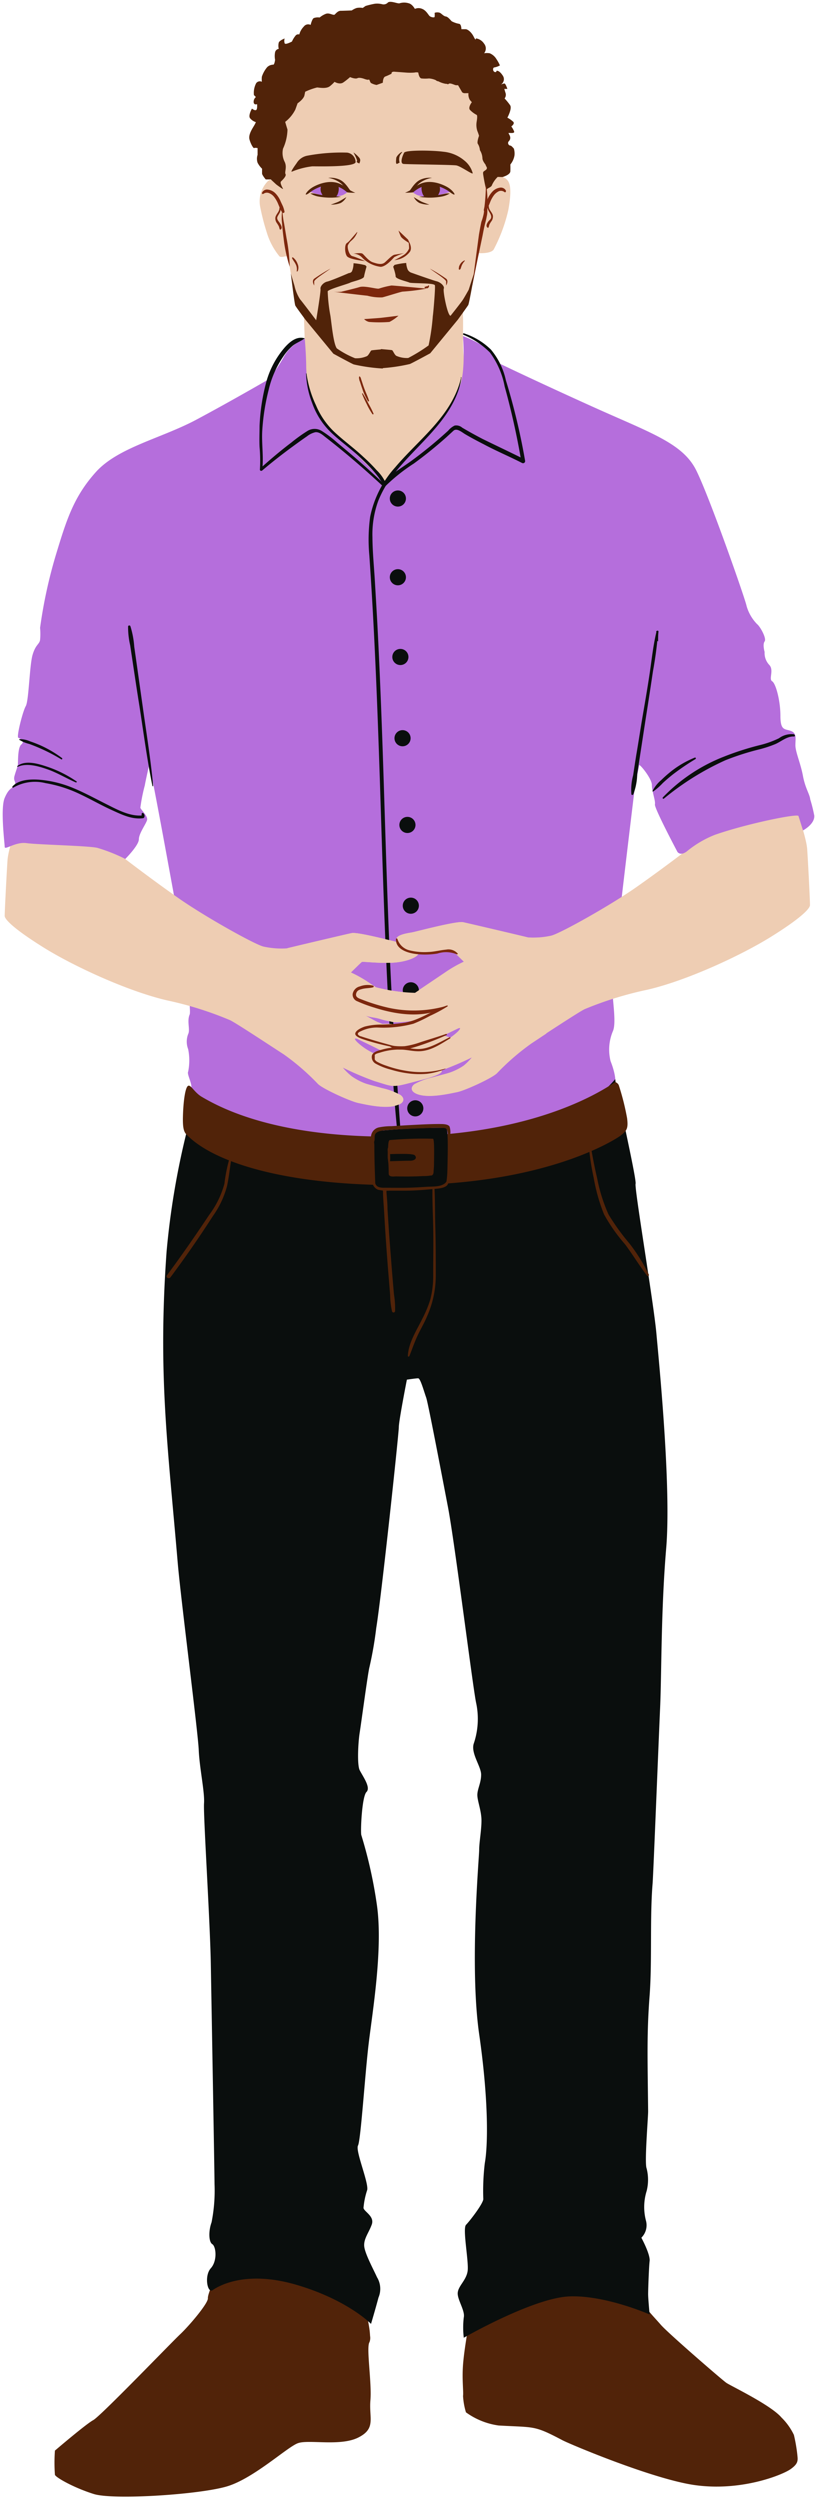 <?xml version="1.0" encoding="UTF-8" standalone="no"?><svg xmlns="http://www.w3.org/2000/svg" xmlns:xlink="http://www.w3.org/1999/xlink" fill="#000000" height="368.4" preserveAspectRatio="xMidYMid meet" version="1" viewBox="-0.4 -0.3 120.2 368.4" width="120.2" zoomAndPan="magnify"><g data-name="Layer 2"><g><g id="change1_1"><path d="M90.2,160.06c.44-1.11-.11-2.88-.55-4a7,7,0,0,1,.35-4.43c.53-1.22-.08-4.55-.11-6.54s4.19-36.36,4.19-36.36S89.31,95.66,58.39,99.1s-37.46,10.31-36.71,13.6,3.32,17.57,3.45,18.21S28,148.2,27.57,149.2s.11,2.22-.22,2.88a3.07,3.07,0,0,0,0,2.22,8.43,8.43,0,0,1,0,3.32c-.22.34.67,1.89.44,2.44a21.71,21.71,0,0,0-.55,2.36s.48,9.5,30.61,7.84S90.2,160.06,90.2,160.06Z" fill="#b56edc"/></g><g id="change2_1"><path d="M57.29,150.25c1.29.35,4.59-.41,6-.61.72-.1,4.58-.65,4.37-1.66-.37-1.87-3.43-.86-4.73-.75-3,.25-4.32.33-4.32.33L54,144.49A18.15,18.15,0,0,0,51.35,143c.65-.64,1.46-1.43,1.6-1.54s2.14.19,4.34.11,4-.82,4.09-1.47-1.84-1.32-2.39-1.4-6.6-1.72-7.53-1.5c-.1,0-6.9,1.6-9.59,2.25a12.42,12.42,0,0,1-3.42-.27c-1.33-.33-8.64-4.41-12.55-7.15s-7.82-5.74-7.82-5.74l1.25-4.9a72.83,72.83,0,0,0-6.82-4.66c-3.4-2-8.39-1.08-8.39-1.08S.88,123.85.71,126.43s-.42,7.72-.42,8.23,1.33,1.91,5.74,4.66,12.47,6.48,18.29,7.81A51.39,51.39,0,0,1,33.46,150c.67.25,6.32,4,8,5.07a34.41,34.41,0,0,1,5,4.32c.63.71,4.79,2.6,6,2.85s4.34,1,6,.22c.85-.38.76-1,.2-1.4a10,10,0,0,0-2.7-1c-.49-.15-1.9-.5-2.39-.66a8.7,8.7,0,0,1-2.1-1.09A9.09,9.09,0,0,1,50.14,157a45,45,0,0,0,4.69,2c2.86.85,2.46,1,5.67.16,1-.27,4.25-1,4.25-1.61,0-1.65-2.63-1.53-3-1.61-1.13-.22-3,.28-4.1.08a9.54,9.54,0,0,1-2.93-1.11,9.13,9.13,0,0,1-2.43-1.63c-.79-.8,0-.5,0-.5s2.65,1.27,3.78,1.85a8.17,8.17,0,0,0,3.32.85c1.36.05,6.14-.76,7.4-1.49.75-.44-.7-1.5-1.53-1.62a13.85,13.85,0,0,0-3.09-.25,4.47,4.47,0,0,1-2.92-.21c-1.81-.81-2.85-1.17-4-1.62-.2-.08-1.86-1-1.72-.94.73.28,1.27.25,2.06.48C56.54,150.13,56.72,150.1,57.29,150.25Z" fill="#eecdb3"/></g><g id="change2_2"><path d="M62.11,148.69c-1.3.35-4.59-.41-6-.61-.72-.1-4.58-.65-4.38-1.66.38-1.87,2.06-1.58,3.33-1.23a25.7,25.7,0,0,0,5.72.81l4.55-3.07A18.61,18.61,0,0,1,68,141.41c-.65-.64-1.46-1.43-1.59-1.54s-2.19.39-4.39.31-3.82-.49-3.94-2.09c-.06-.66,1.74-.9,2.28-1s6.61-1.72,7.53-1.5c.11,0,6.91,1.6,9.6,2.25a12.32,12.32,0,0,0,3.41-.27c1.34-.33,8.65-4.41,12.56-7.15s7.81-5.74,7.81-5.74l-1.24-4.9a72,72,0,0,1,6.81-4.66c3.41-2,8.4-1.08,8.4-1.08s3.24,8.23,3.41,10.81.42,7.72.41,8.23-1.33,1.91-5.73,4.65-12.47,6.49-18.29,7.82a52,52,0,0,0-9.15,2.83c-.66.25-6.32,4-8,5.07a35.11,35.11,0,0,0-5,4.32c-.62.71-4.78,2.6-5.94,2.84s-4.34,1-6,.23c-.85-.38-.76-1-.21-1.4a10.29,10.29,0,0,1,2.7-1c.5-.15,1.9-.5,2.39-.66A8.77,8.77,0,0,0,68,156.72a9.09,9.09,0,0,0,1.25-1.28,45,45,0,0,1-4.69,2c-2.86.85-2.46,1-5.67.15-1-.26-4.24-1.2-4.24-1.82,0-1.65,2.62-1.31,3-1.39,1.13-.22,3,.28,4.1.08a9.39,9.39,0,0,0,2.92-1.11,9,9,0,0,0,2.44-1.63c.78-.8,0-.5,0-.5s-2.65,1.27-3.79,1.85a8.13,8.13,0,0,1-3.32.85c-1.35.05-6.13-.76-7.4-1.49-.74-.44.71-1.5,1.54-1.63a14.52,14.52,0,0,1,3.09-.24,4.47,4.47,0,0,0,2.92-.21c1.81-.81,2.85-1.17,4-1.62.2-.08,1.86-1,1.71-.94a19.9,19.9,0,0,1-2.05.47C62.86,148.57,62.68,148.54,62.11,148.69Z" fill="#eecdb3"/></g><g id="change3_1"><path d="M53.21,338.62a12.28,12.28,0,0,1,.45,1.81c.1.64.23,1.27.34,1.92s.15,1,.18,1.56a1.72,1.72,0,0,1-.09.93c-.5.75.36,5.91.14,8.57s.86,4.15-1.8,5.48-7.32.25-8.9.83-6.4,5.08-10.31,6.32-16.87,2.08-19.78,1.17-5.57-2.41-5.74-2.83a24.83,24.83,0,0,1,0-3.57s4.57-3.91,5.65-4.49,11.48-11.39,12.81-12.64,4.15-4.57,4.1-5.32,1.47-3.91,1.47-3.91,10-5.24,15.21-2.49a15.31,15.31,0,0,1,4.33,3.24A9.63,9.63,0,0,1,53.21,338.62Z" fill="#512309"/></g><g id="change3_2"><path d="M68.81,341.58c-.22,1.55-.75,4.35-.92,6.56s.09,4,0,4.62a10.33,10.33,0,0,0,.43,2.41,10.71,10.71,0,0,0,4.81,1.94c5.38.31,5.19-.06,9.42,2.17,1,.54,13.22,5.69,19.43,6.6,6.9,1,13-1.48,14.21-2.33s1.08-1.32,1-2.17a24,24,0,0,0-.5-2.88,9,9,0,0,0-1.83-2.56c-1.58-1.86-7.48-4.66-8.14-5.12s-8.57-7.3-9.65-8.54-2.41-2.56-2.49-3.19,1.25-4.89-5.49-6.9S70.72,328.07,68.81,341.58Z" fill="#512309"/></g><g id="change4_1"><path d="M90.34,158.72c0,.93,3.19,14.75,3,15.42S96,191.65,96.41,196.2s2.21,22.61,1.44,31.7-.67,18.51-.89,23.39-1,24.6-1.11,25.94c-.42,5.11-.06,11.4-.44,16.51-.42,5.56-.31,8.81-.22,17.07,0,1-.56,7.65-.22,8.43a6.78,6.78,0,0,1,0,3.32,7.91,7.91,0,0,0-.11,4.33,2.58,2.58,0,0,1-.67,2.55s1.33,2.43,1.22,3.43-.22,4.21-.22,4.88.22,3,.22,3-6.54-2.88-11.86-2.66S68,344.18,68,344.18a12.76,12.76,0,0,1,0-3c.22-1-1-2.66-.89-3.66s1.22-1.78,1.45-3.11-.78-6.31-.23-6.87,2.44-3,2.55-3.76a34.36,34.36,0,0,1,.22-5.33c.45-2.44.61-9-.83-19s0-26.05,0-27.16.34-2.88.34-4.32S70,265.09,70,264.2s.56-1.77.56-3-1.61-3.22-1.06-4.66a11.32,11.32,0,0,0,.33-5.87c-.44-1.89-3.16-23.67-4.16-28.88s-2.93-15.33-3.21-16.13c-.38-1.08-.86-2.86-1.19-2.86s-1.66.2-1.66.2-1.19,6.05-1.19,7-2.55,24.83-3.33,29.6a54.87,54.87,0,0,1-1,5.76c-.22.78-1.21,8.21-1.44,9.65s-.4,4.74,0,5.54c.52,1,1.66,2.55,1,3.21s-.89,5.55-.77,6.32a67.16,67.16,0,0,1,2.32,10.42c.89,6.43-.66,15.63-1.22,20.29s-1.17,14.3-1.58,15.07,1.58,5.43,1.36,6.54a11.43,11.43,0,0,0-.55,2.66c.11.56,1.66,1.22,1.22,2.44s-1.22,2.11-1.11,3.22,1.44,3.54,1.88,4.54a3.28,3.28,0,0,1,.22,3c-.44,1.67-1.1,3.88-1.1,3.88s-3.44-3.54-11-5.76-11.57.23-12.35.78-1.28-2.11-.28-3.22.77-3.21.22-3.55-.56-2-.11-3.21a24,24,0,0,0,.44-5.65c0-1.33-.44-26.16-.55-32.48s-1.12-21.95-1-23.61-.67-5.21-.78-7.87-2.66-22.39-3.1-27.6c-1.47-17.3-2.94-27.76-1.64-45.87a116.3,116.3,0,0,1,3.08-18.09v-3.63s4.1,8,32.61,6.84c12.78-.53,21.59-3.21,25.14-5.76A29.5,29.5,0,0,0,90.34,158.72Z" fill="#0a0e0d"/></g><g id="change3_3"><path d="M33.77,169.36a23.28,23.28,0,0,0-1.07,4.76,13.53,13.53,0,0,1-2.24,4.59c-2,3-4.07,6-6.24,8.91-.23.31.29.61.52.3C26.92,185,29,182,31,178.89a13.6,13.6,0,0,0,2.09-4.44c.35-1.66.47-3.36.83-5,0-.08-.11-.15-.15-.06Z" fill="#512309"/></g><g id="change3_4"><path d="M86.38,167.78a37.66,37.66,0,0,0,.78,5.48,26.53,26.53,0,0,0,1.53,5.39,25,25,0,0,0,3.1,4.41c1.12,1.5,2.09,3.12,3.23,4.6a.15.15,0,0,0,.27-.15,26.06,26.06,0,0,0-2.85-4.57,33.21,33.21,0,0,1-3.09-4.28,23.85,23.85,0,0,1-1.67-5.3c-.44-1.85-.78-3.74-1.1-5.61,0-.11-.2-.09-.2,0Z" fill="#512309"/></g><g id="change3_5"><path d="M56.09,173.06a10,10,0,0,0,0,2.26c0,.87.09,1.73.14,2.6.1,1.69.2,3.38.32,5.07s.24,3.3.38,4.95l.21,2.59a11.5,11.5,0,0,0,.28,2.41.23.23,0,0,0,.45-.06,12.83,12.83,0,0,0-.17-2.47l-.21-2.47c-.14-1.69-.27-3.38-.4-5.07s-.23-3.3-.34-5c0-.83-.09-1.65-.15-2.48a11.12,11.12,0,0,0-.25-2.38c0-.11-.22-.13-.24,0Z" fill="#512309"/></g><g id="change3_6"><path d="M63.44,173.09c-.15,2.46,0,5,.05,7.43s0,4.74,0,7.11a13.85,13.85,0,0,1-.43,3.57A17.06,17.06,0,0,1,61.9,194c-.83,1.7-2.06,3.55-2.15,5.5,0,.14.19.14.24,0,.4-1,.73-2,1.2-3s1-1.87,1.39-2.82a14.76,14.76,0,0,0,1.29-6c0-2.4,0-4.81-.07-7.22s0-5-.25-7.43c0-.07-.11-.07-.11,0Z" fill="#512309"/></g><g id="change2_3"><path d="M70.17,37s1.8.13,2.24-.53a23.76,23.76,0,0,0,2.16-5.82c.34-1.89.45-3.44,0-4.21A1.45,1.45,0,0,0,73,25.77c-.22.06-.55-1.72-.55-2.16s-.28-6.93-.5-8.43-2.88-6-2.88-6a25.8,25.8,0,0,0-15-3.77c-8.59.61-13.42,5.1-14,8.37s.78,11.69.67,12.19-.11,1.11-.28.94-.77-1.1-1.38-.49A4.27,4.27,0,0,0,37.94,30a32.45,32.45,0,0,0,1,3.94,10.1,10.1,0,0,0,1.88,3.54c.33.23.94-.11,1.16,0s.61,3.83,1.06,5.27A20.8,20.8,0,0,0,45.7,47s3.43,4.1,4.76,4.87,2.92,1.11,5.92,1.22,4.12-.16,6.55-2.21a29,29,0,0,0,5.77-7.15C69,42.79,70.17,37,70.17,37Z" fill="#eecdb3"/></g><g id="change2_4"><path d="M77.79,59.19l-9,13h-23l-11.47-13s8.82-4.17,9.56-4.9a2.87,2.87,0,0,0,.74-2c0-.33-.49-15.13-.58-15s.58,3.58,12,3.33,12.67-2.91,12.67-2.91-.91,7.07-.83,8.64-.16,5.41.25,6.41S77.79,59.19,77.79,59.19Z" fill="#eecdb3"/></g><g id="change1_2"><path d="M105.05,122.71c4.71-1.64,12.18-3.16,12.31-2.77s.67,2.13.67,2.13,1.77-.93,1.66-2.2a21.21,21.21,0,0,0-.59-2.37c-.08-.78-.74-1.64-1.08-3.48s-1.11-3.51-1.11-4.5.23-1.78-.66-2.11-1.55,0-1.55-2.22-.67-4.76-1.22-5.1.33-1.66-.45-2.44a2.54,2.54,0,0,1-.66-1.88s-.33-1.11,0-1.55-.67-2.22-1.11-2.55A6.31,6.31,0,0,1,109.71,89c-.11-.78-5.43-16-7.43-20S95.6,63.51,87,59.63s-14.06-6.52-14.06-6.52A5.48,5.48,0,0,0,71,50.77a17.45,17.45,0,0,0-3.12-1.55s.46,5.32-.53,7.53a21,21,0,0,1-4.11,6.43c-3.23,3.89-6.93,7.54-6.93,7.54l-9-8.85a10.68,10.68,0,0,1-1.88-3.79,17.48,17.48,0,0,1-.67-4.32c0-1.69-.21-4.15-.21-4.15a6.13,6.13,0,0,0-3.11,2.71,28.52,28.52,0,0,1-2.11,3.21s-5.54,3.22-10.75,6S17,65.62,13.72,69.28,9.39,76.37,7.84,81.47A70.82,70.82,0,0,0,5.51,92.22a9.44,9.44,0,0,1,0,1.78c-.11.66-.66.66-1.11,2.21s-.55,6.77-1,7.54S2,108.3,2.3,108.41s1,.55.44,1-.46,2.66-.51,3-.26.8-.49,1.62.34.86,0,1.39-.79.31-1.45,1.86,0,6.66,0,7.21,1.57-.78,3.23-.55,9,.38,10.42.69a24.78,24.78,0,0,1,4.14,1.64s2-2,2-2.89,1.11-2.33,1.22-2.88-.88-1.44-1-1.77a25.62,25.62,0,0,1,.66-3.31c.11-.68.67-3.12.67-3.12s1.77,7.64,1.88,8.75,26.71,9.65,38.58,9.87,25.49-5.65,26.49-6.54S92,121.49,92.08,121s1.78-8.2,1.78-8.53,1.88,1.93,1.88,2.9.56,2.31.45,2.86,3.32,7,3.32,7,.41.65,1.37-.06A15.31,15.31,0,0,1,105.05,122.71Z" fill="#b56edc"/></g><g id="change3_7"><path d="M91.09,167.07c.93-.75,1.19-1,1-2.58a36.55,36.55,0,0,0-1.22-4.85c-.06-.22-.43-.56-.62-.44-1.9,1.26-10.81,7.06-28.39,7.87-20.35.94-29.53-4-32.51-5.75-1.11-.66-1.59-1.81-2-1.62s-.67,2.08-.75,3.91,0,2.7.43,3.19c3.92,4.17,14.85,7.74,32.76,7.53C81.28,174.08,91.09,167.07,91.09,167.07Z" fill="#512309"/></g><g id="change4_2"><path d="M65.4,165.88a97.65,97.65,0,0,0-10.59.53c-.36.19,0,1.38,0,2.1,0,1.9.07,3.8.14,5.69,0,.74,1.23.54,1.71.54,2.13,0,4.25,0,6.38-.09a9.59,9.59,0,0,0,1.76-.12l.23-.08c.42-.19.43-.74.48-1.14.07-.64.08-1.28.09-1.91C65.68,168.07,65.65,166.07,65.4,165.88ZM63.61,171a9.81,9.81,0,0,1-.06,1.21c0,.25,0,.59-.3.71l-.14,0A5.94,5.94,0,0,1,62,173c-1.34.08-2.67.07-4,.05-.3,0-1,.13-1.07-.34,0-1.18-.12-2.37-.09-3.56,0-.46,0-1.32.22-1.45a55.39,55.39,0,0,1,6.41-.2C63.63,167.65,63.65,168.9,63.61,171Z" fill="#0a0e0d"/></g><g id="change4_3"><path d="M55.88,169.75c-.05.13,4.46-.22,4.88.18s.05.82-.71.81-4.17.12-4.17.12Z" fill="#0a0e0d"/></g><g id="change3_8"><path d="M73.71,25.79s1.14-.31,1.16-.85,0-1,0-1a2.84,2.84,0,0,0,.61-1.34,2.55,2.55,0,0,0-.09-1A3.39,3.39,0,0,0,75,21.2a1.54,1.54,0,0,0-.24-.07.4.4,0,0,1-.17-.56c.69-.66-.2-1.28.07-1.28s.85.08.77-.21a3.22,3.22,0,0,0-.42-.75s.54-.37.3-.67a3.89,3.89,0,0,0-.88-.62s.73-1.33.41-1.83a8.92,8.92,0,0,0-.82-1,.89.89,0,0,0,.16-.75c-.12-.37-.2-.66-.2-.66h.45S74.17,12,74,12a2.11,2.11,0,0,0-.55.17.92.92,0,0,0,.3-1.33c-.54-.83-.92-.71-.92-.71s0,.29-.29.17-.29-.67,0-.67a2.64,2.64,0,0,0,.79-.29,5.46,5.46,0,0,0-.5-.91,2.11,2.11,0,0,0-1-.88,2.5,2.5,0,0,0-.83,0,1.12,1.12,0,0,0,0-1.41,1.75,1.75,0,0,0-1.16-.78c-.13,0,0,.49-.38-.26S68.52,4,68.27,4h-.62s0-.75-.34-.79a3.71,3.71,0,0,1-1.08-.37c-.12-.09-.54-.67-.87-.71s-.58-.37-.87-.54a1.17,1.17,0,0,0-.79,0,2.69,2.69,0,0,1,0,.58c0,.17-.5.08-.71-.08s-.5-.83-1.12-1.08a1.33,1.33,0,0,0-1.08,0s-.38-.71-.92-.83a2.24,2.24,0,0,0-1.33,0c-.21.12-1.37-.44-1.74-.1A.85.85,0,0,1,56,.33,3,3,0,0,0,54.88.25a12.47,12.47,0,0,0-1.37.33L53.1.87a2.51,2.51,0,0,0-.88,0,2.75,2.75,0,0,0-.74.37s-1.25.05-1.63.05-.66.33-.87.54-.79-.3-1.33-.09a3.31,3.31,0,0,0-.91.54,1.75,1.75,0,0,0-.88.09c-.25.16-.45,1-.45,1a.8.8,0,0,0-1,.24,2.62,2.62,0,0,0-.67,1.17.51.51,0,0,0-.58.21,3.58,3.58,0,0,0-.5.83s-1,.54-1.08.25a1.23,1.23,0,0,1,0-.7s-.75.28-.87.61a2,2,0,0,0,0,.92.65.65,0,0,0-.54.5,3,3,0,0,0,0,1.12s-.08.66-.25.71A1.3,1.3,0,0,0,39,9.6,4.27,4.27,0,0,0,38.22,11a3.53,3.53,0,0,0,0,.75.67.67,0,0,0-.84.21,3.07,3.07,0,0,0-.33,1.75l.29.29a.92.92,0,0,0-.33.79c.08.45.5.25.5.25s.08.74-.13.87-.62-.21-.62-.21-.58,1-.29,1.41a1.81,1.81,0,0,0,.87.59,5.14,5.14,0,0,1-.33.62c-.25.42-.79,1.25-.62,1.91s.58,1.37.7,1.29.5,0,.5,0l0,1a1.81,1.81,0,0,0,0,1.16,3.25,3.25,0,0,0,.66.88v.7c0,.25.54.88.54.88h.75l.8.74s1.11.84,1,.63-.5-.88-.29-1.08.83-.79.66-1.08.25-1-.12-1.79a2.89,2.89,0,0,1-.25-1.95A7.16,7.16,0,0,0,42,18.79c-.21-.67-.34-1.13-.34-1.13a5.31,5.31,0,0,0,1.5-1.82l.33-.92s.83-.55,1-1.12l.12-.58a9.38,9.38,0,0,1,1.75-.63c.25,0,1.37.25,1.91-.2a5.41,5.41,0,0,0,.67-.63s.75.46,1.29.09,1-.79,1-.79.75.33,1.09.16,1.08.13,1.08.13.45.16.58.08.16.33.33.5a2.64,2.64,0,0,0,.83.29l.92-.33s0-.79.37-.92.92-.41.92-.41-.09-.34.45-.29l1.62.12a7.89,7.89,0,0,0,1.33,0,1.13,1.13,0,0,1,.54,0s.09.79.46.87a5.91,5.91,0,0,0,1.12,0,3,3,0,0,1,1,.25.59.59,0,0,0,.38.17,3.59,3.59,0,0,0,1.08.37c.45,0,.2.17.45,0s.79.17,1.08.21l.3,0,.58,1s.12.21.54.17l.41,0a1.64,1.64,0,0,0,.21,1l.29.33s-.58.75-.29,1.12a3.7,3.7,0,0,0,1,.75c.12.08.08.54,0,1A2.9,2.9,0,0,0,70,19a6.41,6.41,0,0,1,.25.71s-.37,1-.16,1.21a2.12,2.12,0,0,1,.29.91,2.43,2.43,0,0,1,.37,1.16c0,.5.54,1,.5,1.08s.38.38,0,.67-.46.21-.37.79.41,2.35.5,2.11.7-.32.79-.7A4,4,0,0,1,73,25.77Z" fill="#512309"/></g><g id="change5_1"><path d="M62.48,42.23s-4.74-.46-5.15-.46a12.83,12.83,0,0,0-1.85.46c-.35.08-2.1-.46-2.85-.23s-2.4.61-2.67.69a5.73,5.73,0,0,1-1.19,0s4.82.58,5,.58a7.34,7.34,0,0,0,2.22.25c.69-.17,2.72-.83,3-.85A28.61,28.61,0,0,0,62.48,42.23Z" fill="#7c270d"/></g><g id="change5_2"><path d="M62.67,41.88h0l.05,0-.07,0,0,0,0,0,0,0-.09,0,0,0h0l-.06,0,0,0,0,0-.08.06,0,0h0l-.08,0h0a.12.12,0,0,0-.12.1.13.13,0,0,0,.09.14l.17,0h.05l.09,0a.27.27,0,0,0,.16-.1.38.38,0,0,0,.09-.15.14.14,0,0,0,0-.06.21.21,0,0,0,0-.08v0h0s-.09-.09-.13,0Z" fill="#7c270d"/></g><g id="change5_3"><path d="M52.58,55.18a.58.58,0,0,0,0,.39c0,.15.08.3.13.44.1.33.21.66.33,1a8.48,8.48,0,0,0,.83,1.81.09.09,0,0,0,.16-.06c-.19-.64-.5-1.24-.72-1.86-.12-.31-.22-.63-.32-.94l-.15-.45a.57.57,0,0,0-.18-.33.06.06,0,0,0-.09,0Z" fill="#7c270d"/></g><g id="change5_4"><path d="M53,57.73a14.78,14.78,0,0,0,.69,1.52,10.26,10.26,0,0,0,.84,1.48c.05.07.2,0,.16-.07a12.22,12.22,0,0,0-.75-1.49,16.48,16.48,0,0,0-.83-1.48.06.06,0,0,0-.11,0Z" fill="#7c270d"/></g><g id="change4_4"><path d="M67.87,49a12,12,0,0,1,4,2.66,12.21,12.21,0,0,1,2.16,5,110.27,110.27,0,0,1,2.46,11.06l.45-.34c-2-1-4.13-2-6.17-3-1-.52-2-1.07-3-1.66a1.33,1.33,0,0,0-1.12-.31,2.81,2.81,0,0,0-.94.74,63.8,63.8,0,0,1-5.41,4.44c-.89.64-1.81,1.24-2.71,1.88a4.21,4.21,0,0,0-1.74,2,.18.18,0,0,0,.29.17A26.43,26.43,0,0,1,60.64,68c1.65-1.2,3.23-2.48,4.76-3.84l1.09-1c.5-.43,1.26.26,1.73.53.88.52,1.79,1,2.71,1.47,1.87,1,3.79,1.8,5.66,2.76a.31.31,0,0,0,.45-.35,96.45,96.45,0,0,0-2.83-11.83A10.48,10.48,0,0,0,72,51.21a10.14,10.14,0,0,0-4-2.4c-.1,0-.16.12-.07.16Z" fill="#0a0e0d"/></g><g id="change4_5"><path d="M67.59,55.41c-1.32,5.58-6.2,9-9.71,13.16a15.45,15.45,0,0,0-3.69,7.29,24.91,24.91,0,0,0-.12,5.66c.14,2.09.28,4.18.4,6.28.49,8.33.81,16.68,1.09,25s.51,16.58.85,24.86.78,16.71,1.44,25c.08,1,.18,2.07.28,3.1,0,.31.52.32.5,0-.59-8.32-1.16-16.63-1.53-25s-.61-16.49-.87-24.73-.56-16.58-1-24.87q-.18-3.15-.37-6.3c-.13-2-.32-4-.33-6a14.36,14.36,0,0,1,.86-5.36,15.84,15.84,0,0,1,2-3.55c3.16-4.25,8-7.53,9.81-12.69a9.74,9.74,0,0,0,.45-1.92c0-.06-.08-.08-.09,0Z" fill="#0a0e0d"/></g><g id="change4_6"><path d="M44.55,49.56c-1.38-.45-2.6.86-3.37,1.84a13,13,0,0,0-2.39,4.9,29.85,29.85,0,0,0-.91,6.16c0,1-.05,2.08,0,3.11a21.8,21.8,0,0,1,.05,3.33c0,.18.21.23.33.14,1.4-1.19,2.86-2.33,4.34-3.42.75-.55,1.51-1.1,2.28-1.63a3.14,3.14,0,0,1,1.23-.6c.57-.06,1.06.39,1.48.72,2.9,2.25,5.7,4.66,8.39,7.15.16.16.41-.09.25-.24-1.49-1.43-3-2.81-4.57-4.14-.78-.67-1.57-1.32-2.38-2A16.73,16.73,0,0,0,47,63.17a2,2,0,0,0-2,0,22.89,22.89,0,0,0-2.43,1.74c-1.6,1.21-3.12,2.5-4.61,3.84l.32.13c.22-1.89-.11-3.82,0-5.72a32.21,32.21,0,0,1,.94-6,14.49,14.49,0,0,1,2.13-4.88,7.79,7.79,0,0,1,1.38-1.6c.55-.46,1.22-.69,1.8-1.1a.05.05,0,0,0,0-.09Z" fill="#0a0e0d"/></g><g id="change4_7"><path d="M44.74,54.74a13.23,13.23,0,0,0,.91,4.38A11.14,11.14,0,0,0,48,63c1.31,1.38,2.91,2.47,4.32,3.75.73.67,1.44,1.35,2.11,2.08a15.09,15.09,0,0,1,1.07,1.3,7.08,7.08,0,0,0,.81,1.08.16.16,0,0,0,.26-.15A6.05,6.05,0,0,0,55.16,69a25.39,25.39,0,0,0-2-2c-1.37-1.29-2.91-2.39-4.28-3.68a11.57,11.57,0,0,1-2.68-3.91,16,16,0,0,1-1.39-4.64.05.05,0,0,0-.1,0Z" fill="#0a0e0d"/></g><g id="change4_8"><path d="M22.19,115.5c-.36-3.9-1-7.79-1.54-11.68l-.84-5.94L19.4,95A13.2,13.2,0,0,0,18.84,92a.18.18,0,0,0-.35,0,12.08,12.08,0,0,0,.31,2.8l.45,3c.3,2,.6,4,.91,5.92.61,3.94,1.13,7.91,1.92,11.81,0,.06.12,0,.11,0Z" fill="#0a0e0d"/></g><g id="change4_9"><path d="M96.66,94.22c0-.5,0-1,.06-1.48a.15.15,0,0,0-.29,0c-.49,2-.7,4.07-1,6.09s-.65,4.06-1,6.09-.65,4.06-1,6.09c-.16,1-.31,2-.45,2.93a8.2,8.2,0,0,0-.26,2.82.16.16,0,0,0,.28,0,8.85,8.85,0,0,0,.58-3l.45-2.93c.31-2,.62-4.07.94-6.1s.63-4.06.93-6.1a59.59,59.59,0,0,0,.78-5.94h-.3c.06.49.14,1,.16,1.48,0,0,.08,0,.08,0Z" fill="#0a0e0d"/></g><g id="change3_9"><path d="M57.05,171.27a4.7,4.7,0,0,0,.09-1.3c0-.21,0-.41,0-.62s0-.21,0-.32a.39.39,0,0,0,0-.3.15.15,0,0,0-.23,0c-.17.13-.14.43-.13.61s0,.43,0,.65,0,.44.05.66a2.48,2.48,0,0,0,.12.66s.07,0,.08,0Z" fill="#512309"/></g><g id="change3_10"><path d="M65.54,173.67c-.53,1-2,.84-3,.91s-2,.12-3,.14-2,0-3,0c-.49,0-1.19.05-1.49-.42s-.1-.88-.19-1.29a.12.12,0,0,0-.22,0,1.45,1.45,0,0,0,.7,2,5.9,5.9,0,0,0,1.73.14c.75,0,1.5,0,2.25,0,1.42,0,2.85-.11,4.27-.25.68-.06,2.36-.12,2.11-1.22a.09.09,0,0,0-.16,0Z" fill="#512309"/></g><g id="change3_11"><path d="M65.9,167.34a2.7,2.7,0,0,0,0-1.64c-.26-.4-1.09-.36-1.5-.37-1.58,0-3.17.1-4.75.18l-2.33.14a9.28,9.28,0,0,0-1.9.19,1.5,1.5,0,0,0-.91,2.2.13.13,0,0,0,.21,0c.23-.38.06-.78.2-1.17s.83-.56,1.29-.6c1.14-.1,2.29-.16,3.44-.22s2.3-.1,3.45-.14a14.1,14.1,0,0,1,1.72,0c.43,0,.62,0,.75.43a6.38,6.38,0,0,1,.14,1c0,.11.2.16.22,0Z" fill="#512309"/></g><g id="change4_10"><path d="M1.55,115.77a6.38,6.38,0,0,1,4.77-.67,19,19,0,0,1,5.15,1.66c1.55.73,3,1.57,4.58,2.29s3,1.42,4.63,1.22a.23.23,0,0,0,.2-.15.52.52,0,0,0-.13-.58c-.11-.13-.29,0-.26.15l0,.31.21-.15c-1.88.22-3.79-.84-5.41-1.65s-3.13-1.64-4.75-2.32a16.47,16.47,0,0,0-5.21-1.29c-1.29-.09-3,0-3.89,1-.07.09,0,.24.13.17Z" fill="#0a0e0d"/></g><g id="change4_11"><path d="M2.23,112.69c1.36-.61,3.14-.06,4.47.41s2.71,1.3,4.09,1.9c.11,0,.2-.1.09-.16a17.41,17.41,0,0,0-4.38-2.18c-1.26-.42-3.16-1-4.33-.08a.06.06,0,0,0,.06.11Z" fill="#0a0e0d"/></g><g id="change4_12"><path d="M2.44,108.71a5,5,0,0,0,1.46.61c.55.2,1.1.42,1.64.66a25.89,25.89,0,0,1,3.09,1.61c.12.08.22-.11.11-.19a16.87,16.87,0,0,0-3.09-1.83c-.52-.23-1.05-.44-1.59-.62a3.7,3.7,0,0,0-1.6-.33.05.05,0,0,0,0,.09Z" fill="#0a0e0d"/></g><g id="change4_13"><path d="M116.77,107.91a3.11,3.11,0,0,0-2.29.58,13.86,13.86,0,0,1-2.79,1,41.84,41.84,0,0,0-5.33,1.71,25.18,25.18,0,0,0-9,6,.12.12,0,0,0,.17.17,40.16,40.16,0,0,1,9.07-5.65,38.54,38.54,0,0,1,5-1.6,17.31,17.31,0,0,0,2.34-.77c.9-.39,1.73-1.17,2.76-1.12.17,0,.2-.25,0-.3Z" fill="#0a0e0d"/></g><g id="change4_14"><path d="M95.92,116.34a9.08,9.08,0,0,0,1.41-1.23c.49-.46,1-.89,1.53-1.31a35.81,35.81,0,0,1,3.32-2.25c.11-.07,0-.27-.09-.22a14.15,14.15,0,0,0-3.47,2,19.14,19.14,0,0,0-1.51,1.33,5.13,5.13,0,0,0-1.27,1.59s0,.12.08.08Z" fill="#0a0e0d"/></g><g id="change1_3"><path d="M50.75,28c0-.49-1.41-1.28-1.83-1.28a7.67,7.67,0,0,0-2.69.41c-.5.36-1,.8-1,.8a12.34,12.34,0,0,0,2.21.58,4.58,4.58,0,0,0,2.71-.06c.67-.31.65-.45.65-.45Z" fill="#b56edc"/></g><g id="change3_12"><path d="M49.05,28.7c.25,0,.54-.68.51-1.27a.7.7,0,0,0-.54-.68L47,27a1.54,1.54,0,0,0-.06,1,4.21,4.21,0,0,0,.31.59l1.69.17Z" fill="#512309"/></g><g id="change3_13"><path d="M52,28.11s-.94,0-1.22-.08a4.39,4.39,0,0,0-2.45-1.1,5.53,5.53,0,0,0-3.08,1.17c-.14.1-.43.3-.54.27s.27-.68,1.13-1.15,2.8-1.22,4.37-.17A7.55,7.55,0,0,0,52,28.11Z" fill="#512309"/></g><g id="change3_14"><path d="M49.91,28.7a9.8,9.8,0,0,1-3.41-.05,3.72,3.72,0,0,1-1.12-.43,2.21,2.21,0,0,1,.81.05,15.76,15.76,0,0,0,2.47.35A12.43,12.43,0,0,1,49.91,28.7Z" fill="#512309"/></g><g id="change3_15"><path d="M50.68,28.75a2.11,2.11,0,0,1-.83.86,3.77,3.77,0,0,1-1.46.24s.82-.28,1.14-.43S50.68,28.75,50.68,28.75Z" fill="#512309"/></g><g id="change3_16"><path d="M51.26,27.74c-.16-.1-.67-1.14-1.53-1.55A3.23,3.23,0,0,0,48,25.91a3.93,3.93,0,0,1,2,.91,8.74,8.74,0,0,1,.72.88Z" fill="#512309"/></g><g id="change3_17"><path d="M52.05,23.58a1.43,1.43,0,0,0-1.25-1.39,27.27,27.27,0,0,0-5.82.44,2.35,2.35,0,0,0-1.63,1.11c-.18.25-1,1.38-.69,1.25a11.32,11.32,0,0,1,3-.78C46.59,24.21,52,24.34,52.05,23.58Z" fill="#512309"/></g><g id="change3_18"><path d="M69.31,25.19a3.6,3.6,0,0,0-1.22-1.83A5.62,5.62,0,0,0,65,22.06c-1.65-.22-5.56-.27-5.79.14s-.7,1.6-.08,1.66,6.86.11,7.73.21C67.51,24.14,69.45,25.59,69.31,25.19Z" fill="#512309"/></g><g id="change3_19"><path d="M52.6,23.79c.14-.38.2-.53,0-.83a4.83,4.83,0,0,0-.87-.8s.68,1.24.5,1.33S52.6,23.79,52.6,23.79Z" fill="#512309"/></g><g id="change3_20"><path d="M58.54,23.66a1.6,1.6,0,0,1,.05-1.08c.15-.29.45-.53.26-.48s-.79.6-.81.9-.13,1,.18.82Z" fill="#512309"/></g><g id="change5_5"><path d="M51.12,35.48c.19-.29.54-.43.87-.95s.35-.72.25-.61l-1.51,1.74.39-.18" fill="#7c270d"/></g><g id="change5_6"><path d="M58.37,46.22s-2.29.29-2.75.33-2.32.17-2.32.17a1.47,1.47,0,0,0,.74.42,18.9,18.9,0,0,0,3,0A6.39,6.39,0,0,0,58.37,46.22Z" fill="#7c270d"/></g><g id="change3_21"><path d="M53.48,38.78a9.73,9.73,0,0,0-1.74-.29,3.06,3.06,0,0,1-.23,1.19.56.56,0,0,1-.46.26s-2.62,1.13-3.18,1.25-1.07.71-1,1.08-.64,4.62-.64,4.62S44.05,44,43.86,43.81a6.1,6.1,0,0,1-.83-2L42.49,40s.54,4.47.66,4.72,1.55,2.16,1.55,2.16l4.07,4.94s2.5,1.37,3,1.58A25.76,25.76,0,0,0,56,54c.45,0,0-2.83,0-2.83s-1.51.12-1.63.17-.34.62-.63.83a3.82,3.82,0,0,1-1.77.32,13.1,13.1,0,0,1-2.69-1.45c-.52-.68-.8-3.88-.95-4.82a23.6,23.6,0,0,1-.4-3.59c.12-.31,3-1.1,3.3-1.27s2-.5,2.06-.9.37-1.48.37-1.48Z" fill="#512309"/></g><g id="change3_22"><path d="M57.78,38.74a9.65,9.65,0,0,1,1.73-.29,2.94,2.94,0,0,0,.23,1,1,1,0,0,0,.46.41S63.4,41,64,41.15s1.2.74,1.05,1.08.55,4,1,4c0,0,1.21-1.51,1.75-2.26.18-.24.92-1.56.92-1.56l.94-2.91s-.85,4.9-1,5.15-1.54,2.16-1.54,2.16l-4.07,4.95s-2.51,1.37-3,1.58a25.57,25.57,0,0,1-4.27.62c-.44,0,0-2.82,0-2.82s1.51.12,1.64.16.33.63.62.83a3.84,3.84,0,0,0,1.77.32,23.68,23.68,0,0,0,3-1.85,31.87,31.87,0,0,0,.63-4.41c0,.34.4-4.07.3-4.45s-3.48-.25-3.79-.41-2-.51-2-.9S57.59,39,57.59,39Z" fill="#512309"/></g><g id="change5_7"><path d="M48.34,39.28c-.57.46-2.4,1.58-2.4,1.91v.58s-.42-.66,0-1A24.53,24.53,0,0,1,48.34,39.28Z" fill="#7c270d"/></g><g id="change5_8"><path d="M71.27,26.72a17.71,17.71,0,0,1,.21,3.85c0,.33,0,.65-.09,1a9.79,9.79,0,0,1-.23,1c-.15.59-.27,1.22-.39,1.85L70,38.1l-.76,3.76q.49-3.81,1-7.6c.11-.63.22-1.26.36-1.89a7.08,7.08,0,0,0,.28-.91Q71,31,71,30.53C71.18,29.27,71.25,28,71.27,26.72Z" fill="#7c270d"/></g><g id="change5_9"><path d="M41.24,30.59a13.56,13.56,0,0,0,.27,2.1l.35,2.1A25.83,25.83,0,0,1,42.33,39a20.69,20.69,0,0,1-.9-4.17c-.09-.7-.18-1.41-.22-2.12A7.31,7.31,0,0,1,41.24,30.59Z" fill="#7c270d"/></g><g id="change5_10"><path d="M74.24,27.85a.83.83,0,0,0-.89-.5,1.87,1.87,0,0,0-1.11.57,3.72,3.72,0,0,0-.76,1.19c-.1.24-.2.49-.29.73a3.58,3.58,0,0,0-.23.77.18.18,0,0,0,.33.14,3.65,3.65,0,0,0,.34-.61l.24-.6a4.34,4.34,0,0,1,.57-1.06,2,2,0,0,1,.78-.62A.85.85,0,0,1,74,28c.08.09.25,0,.2-.12Z" fill="#7c270d"/></g><g id="change5_11"><path d="M71.58,30.08c-.22.51.33.92.44,1.39s-.19.6-.38.84-.44.69-.15.92a.09.09,0,0,0,.15,0c.08-.15.08-.31.15-.46a3.07,3.07,0,0,1,.26-.43,1.2,1.2,0,0,0,.25-.85c-.08-.5-.62-.85-.6-1.38,0-.07-.1-.08-.12,0Z" fill="#7c270d"/></g><g id="change5_12"><path d="M43.5,39.68a1.33,1.33,0,0,0,0-1.07,2.3,2.3,0,0,0-.26-.52,2,2,0,0,0-.4-.43.09.09,0,0,0-.15.11,3.91,3.91,0,0,0,.26.44,3.35,3.35,0,0,1,.27.45,1.59,1.59,0,0,1,.14,1,.05.05,0,0,0,.1,0Z" fill="#7c270d"/></g><g id="change5_13"><path d="M68.1,38.08a1.4,1.4,0,0,0-.61.52,1.93,1.93,0,0,0-.19.38c0,.13-.08.33,0,.44a.09.09,0,0,0,.12,0c.12-.06.15-.23.19-.35a3,3,0,0,1,.12-.32,2.4,2.4,0,0,1,.41-.59.06.06,0,0,0-.07-.09Z" fill="#7c270d"/></g><g id="change5_14"><path d="M63,39.28c.57.46,2.4,1.58,2.4,1.91v.58s.42-.66,0-1A24.53,24.53,0,0,0,63,39.28Z" fill="#7c270d"/></g><g id="change5_15"><path d="M38.46,28.26a.84.84,0,0,1,.8-.11,1.77,1.77,0,0,1,.81.62,4.47,4.47,0,0,1,.56,1l.26.63a4.47,4.47,0,0,0,.33.61.19.19,0,0,0,.34-.14,4.89,4.89,0,0,0-.23-.77L41,29.4a3.72,3.72,0,0,0-.76-1.19,1.87,1.87,0,0,0-1.12-.57.81.81,0,0,0-.89.5c0,.12.12.2.2.12Z" fill="#7c270d"/></g><g id="change5_16"><path d="M40.81,30.38c0,.53-.51.88-.6,1.38a1.2,1.2,0,0,0,.23.82,4.34,4.34,0,0,1,.28.46c.07.15.07.31.15.46a.09.09,0,0,0,.15,0c.29-.23,0-.67-.13-.9s-.47-.52-.4-.86.66-.88.45-1.39c0-.07-.13-.07-.13,0Z" fill="#7c270d"/></g><g id="change5_17"><path d="M59.79,35.08s.78,1.14.2,1.8a3.18,3.18,0,0,1-1.45,1,5,5,0,0,1-.78.16,14.14,14.14,0,0,0,1.48-.83,2.24,2.24,0,0,0,.69-.88A4.59,4.59,0,0,0,59.79,35.08Z" fill="#7c270d"/></g><g id="change5_18"><path d="M53.48,38.19c-.53-.09-2.39-.28-2.72-.75s-.36-1.72,0-1.92a5.09,5.09,0,0,0,1-1s-.7,1-.84,1.3.14,1.5.66,1.63S53.48,38.19,53.48,38.19Z" fill="#7c270d"/></g><g id="change5_19"><path d="M51.74,37.08s1.07-.17,1.32,0,.86,1.05,1.52,1.27,1.33.42,1.8,0,1-1,1.38-1.11L59.21,37a8.84,8.84,0,0,0-1.45.58c-.18.16-1.15,1.38-2,1.44a4.59,4.59,0,0,1-2.72-1.33A1.84,1.84,0,0,0,51.74,37.08Z" fill="#7c270d"/></g><g id="change5_20"><path d="M58.37,33.67,59.77,35c.11.11.1.47.1.47s-1-.59-1.17-.95S58.37,33.67,58.37,33.67Z" fill="#7c270d"/></g><g id="change1_4"><path d="M60.55,28c0-.49,1.42-1.28,1.84-1.28a7.67,7.67,0,0,1,2.69.41c.5.36,1,.8,1,.8a12.34,12.34,0,0,1-2.21.58,4.58,4.58,0,0,1-2.71-.06c-.67-.31-.66-.45-.66-.45Z" fill="#b56edc"/></g><g id="change3_23"><path d="M62.28,28.67c-.24,0-.53-.68-.51-1.27a.71.71,0,0,1,.54-.68l2.06.27a1.45,1.45,0,0,1,.06,1,3.63,3.63,0,0,1-.3.6l-1.69.17Z" fill="#512309"/></g><g id="change3_24"><path d="M59.34,28.1s.94,0,1.21-.07A4.47,4.47,0,0,1,63,26.93a5.53,5.53,0,0,1,3.07,1.17c.15.1.44.3.55.27s-.27-.68-1.13-1.15-2.8-1.23-4.37-.17A7,7,0,0,1,59.34,28.1Z" fill="#512309"/></g><g id="change3_25"><path d="M61.4,28.7a9.8,9.8,0,0,0,3.41-.05,3.72,3.72,0,0,0,1.12-.43,2.21,2.21,0,0,0-.81.05,15.76,15.76,0,0,1-2.47.35A12.43,12.43,0,0,0,61.4,28.7Z" fill="#512309"/></g><g id="change3_26"><path d="M60.63,28.75a2,2,0,0,0,.83.86,3.77,3.77,0,0,0,1.46.24s-.82-.28-1.14-.43S60.63,28.75,60.63,28.75Z" fill="#512309"/></g><g id="change3_27"><path d="M60.05,27.74c.16-.1.66-1.14,1.53-1.55a3.23,3.23,0,0,1,1.74-.28,3.93,3.93,0,0,0-2,.91,8.74,8.74,0,0,0-.72.88Z" fill="#512309"/></g><g id="change4_15"><circle cx="58.28" cy="84.76" fill="#0a0e0d" r="1.19"/></g><g id="change4_16"><circle cx="58.28" cy="73.16" fill="#0a0e0d" r="1.19"/></g><g id="change4_17"><circle cx="58.65" cy="96.51" fill="#0a0e0d" r="1.19"/></g><g id="change4_18"><circle cx="59.69" cy="121.26" fill="#0a0e0d" r="1.19"/></g><g id="change4_19"><circle cx="58.97" cy="108.48" fill="#0a0e0d" r="1.19"/></g><g id="change4_20"><circle cx="60.19" cy="133.16" fill="#0a0e0d" r="1.19"/></g><g id="change4_21"><circle cx="60.19" cy="145.63" fill="#0a0e0d" r="1.19"/></g><g id="change4_22"><circle cx="60.85" cy="163.02" fill="#0a0e0d" r="1.19"/></g><g id="change2_5"><path d="M57.29,150.25c1.29.35,4.59-.41,6-.61.72-.1,4.58-.65,4.37-1.66-.37-1.87-3.43-.86-4.73-.75-3,.25-4.32.33-4.32.33L54,144.49A18.15,18.15,0,0,0,51.35,143c.65-.64,1.46-1.43,1.6-1.54s2.14.19,4.34.11,4-.82,4.09-1.47-1.84-1.32-2.39-1.4-6.6-1.72-7.53-1.5c-.1,0-6.64,1.54-9.43,2.21-.15.67-.24,1.35-.33,2-.42,3.33-.51,6.74-.7,10.09,0,1.05-.1,2.11-.12,3.18l.57.37a34.41,34.41,0,0,1,5,4.32c.63.71,4.79,2.6,6,2.85s4.34,1,6,.22c.85-.38.76-1,.2-1.4a10,10,0,0,0-2.7-1c-.49-.15-1.9-.5-2.39-.66a8.7,8.7,0,0,1-2.1-1.09A9.09,9.09,0,0,1,50.14,157a45,45,0,0,0,4.69,2c2.86.85,2.46,1,5.67.16,1-.27,4.25-1,4.25-1.61,0-1.65-2.63-1.53-3-1.61-1.13-.22-3,.28-4.1.08a9.54,9.54,0,0,1-2.93-1.11,9.13,9.13,0,0,1-2.43-1.63c-.79-.8,0-.5,0-.5s2.65,1.27,3.78,1.85a8.17,8.17,0,0,0,3.32.85c1.36.05,6.14-.76,7.4-1.49.75-.44-.7-1.5-1.53-1.62a13.85,13.85,0,0,0-3.09-.25,4.47,4.47,0,0,1-2.92-.21c-1.81-.81-2.85-1.17-4-1.62-.2-.08-1.86-1-1.72-.94.73.28,1.27.25,2.06.48C56.54,150.13,56.72,150.1,57.29,150.25Z" fill="#eecdb3"/></g><g id="change2_6"><path d="M80.29,149.78a55.76,55.76,0,0,0-1.17-11.45l-.09-.48a12.62,12.62,0,0,1-1.5,0c-2.69-.65-9.49-2.22-9.6-2.25-.92-.22-7,1.41-7.53,1.5s-2.34.32-2.28,1c.12,1.6,1.75,2,3.94,2.09s4.17-.5,4.39-.31.94.9,1.59,1.54a18.1,18.1,0,0,0-2.68,1.52L60.81,146a25.7,25.7,0,0,1-5.72-.81c-1.27-.35-3-.64-3.33,1.23-.2,1,3.66,1.56,4.38,1.66,1.38.2,4.67,1,6,.61.57-.15.75-.12,1.74-.41a19.9,19.9,0,0,0,2.05-.47c.15-.05-1.51.86-1.71.94-1.2.45-2.24.81-4,1.62a4.47,4.47,0,0,1-2.92.21,14.52,14.52,0,0,0-3.09.24c-.83.13-2.28,1.19-1.54,1.63,1.27.73,6,1.54,7.4,1.49a8.13,8.13,0,0,0,3.32-.85c1.14-.58,3.79-1.85,3.79-1.85s.82-.3,0,.5a9,9,0,0,1-2.44,1.63,9.39,9.39,0,0,1-2.92,1.11c-1.14.2-3-.3-4.1-.08-.4.08-3-.26-3,1.39,0,.62,3.26,1.56,4.24,1.82,3.21.86,2.81.7,5.67-.15a45,45,0,0,0,4.69-2A9.09,9.09,0,0,1,68,156.72a8.77,8.77,0,0,1-2.11,1.09c-.49.16-1.89.51-2.39.66a10.29,10.29,0,0,0-2.7,1c-.55.4-.64,1,.21,1.4,1.66.75,4.83,0,6-.23s5.32-2.13,5.94-2.84a35.11,35.11,0,0,1,5-4.32L80.18,152C80.24,151.27,80.28,150.53,80.29,149.78Z" fill="#eecdb3"/></g><g id="change5_21"><path d="M65.17,148a17.35,17.35,0,0,1-8.32.19A27.28,27.28,0,0,1,53,147c-.38-.15-1-.31-.88-.85s.51-.61.86-.71c.54-.15,1.11-.11,1.64-.25a.13.13,0,0,0,0-.25,3.23,3.23,0,0,0-1.94.11,1.4,1.4,0,0,0-1.07,1.12,1.06,1.06,0,0,0,.72,1.09,20.09,20.09,0,0,0,2.49.92c3.33,1.06,7.19,1.6,10.41,0a.07.07,0,0,0-.06-.13Z" fill="#7c270d"/></g><g id="change5_22"><path d="M65.54,147.86c-2.11.7-4,2.13-6.18,2.53a27.68,27.68,0,0,1-3.41.29,9.51,9.51,0,0,0-2.55.29c-.41.14-1.3.51-1.4,1s1,.82,1.36.94a34.85,34.85,0,0,0,6.27,1.41s0,0,0,0c-1.8-.44-3.61-.92-5.39-1.47-.45-.14-.91-.27-1.36-.43-.13,0-.55-.19-.5-.41s.42-.33.54-.4a5.33,5.33,0,0,1,2.56-.49,17.15,17.15,0,0,0,5.1-.57A21.69,21.69,0,0,0,63,149.4,21,21,0,0,0,65.6,148c.08,0,0-.18-.06-.15Z" fill="#7c270d"/></g><g id="change5_23"><path d="M65.37,152.06c-1.26.45-2.56.82-3.83,1.24a11.57,11.57,0,0,1-2.25.56,9,9,0,0,1-2.13-.12c-.11,0-.12.14,0,.19,1.21.83,3.06.26,4.33-.16a40.22,40.22,0,0,0,4-1.56c.08,0,0-.18-.06-.15Z" fill="#7c270d"/></g><g id="change5_24"><path d="M65.29,157.16a12.81,12.81,0,0,1-5.87.32,16.24,16.24,0,0,1-2.84-.74,7.46,7.46,0,0,1-1.3-.55,1,1,0,0,1-.41-.37l0-.66c.13-.21.58-.29.8-.36a9.2,9.2,0,0,1,2.94-.44c1,0,2,.31,3,.24,1.66-.11,3-1.07,4.38-1.89.1-.06,0-.2-.09-.15-1.48.7-3,1.74-4.66,1.72-.91,0-1.8-.26-2.71-.26a9.13,9.13,0,0,0-2.54.33c-.51.14-1.32.29-1.53.86a1.11,1.11,0,0,0,.57,1.24,9.22,9.22,0,0,0,2.2.86,15.4,15.4,0,0,0,2.51.55,12.19,12.19,0,0,0,2.83.07,10.39,10.39,0,0,0,2.73-.72s0-.06,0-.05Z" fill="#7c270d"/></g><g id="change5_25"><path d="M58,138.09c-.06,1.66,2.09,2.13,3.35,2.23a11.19,11.19,0,0,0,2.77-.11,4.08,4.08,0,0,1,2.86.12c.07,0,.17-.05.12-.12a1.8,1.8,0,0,0-1.69-.58c-.88.08-1.73.32-2.61.35a9.07,9.07,0,0,1-2.75-.23,2.48,2.48,0,0,1-1.84-1.69.11.11,0,0,0-.21,0Z" fill="#7c270d"/></g></g></g></svg>